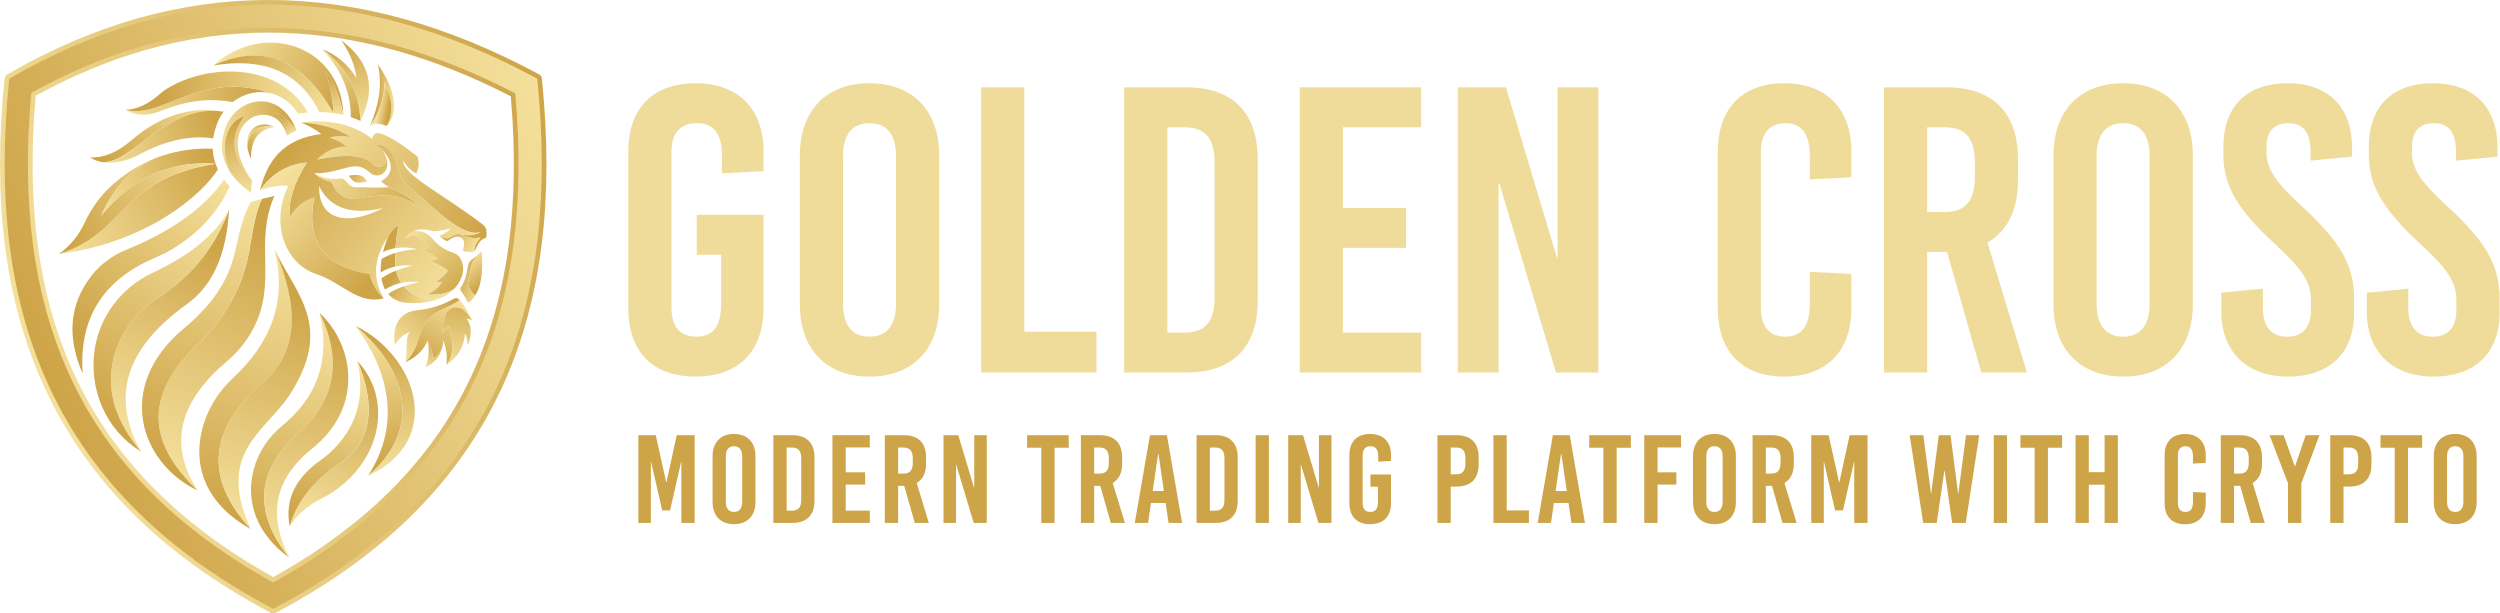 <?xml version="1.0" encoding="UTF-8"?>
<svg id="Graphic" xmlns="http://www.w3.org/2000/svg" xmlns:xlink="http://www.w3.org/1999/xlink" viewBox="0 0 777.74 190.85">
  <defs>
    <style>
      .cls-1 {
        fill: url(#linear-gradient-8);
      }

      .cls-2 {
        fill: url(#linear-gradient-7);
      }

      .cls-3 {
        fill: url(#linear-gradient-5);
      }

      .cls-4 {
        fill: url(#linear-gradient-6);
      }

      .cls-5 {
        fill: url(#linear-gradient-9);
      }

      .cls-6 {
        fill: url(#linear-gradient-4);
      }

      .cls-7 {
        fill: url(#linear-gradient-3);
      }

      .cls-8 {
        fill: url(#linear-gradient-2);
      }

      .cls-9 {
        fill: url(#linear-gradient);
      }

      .cls-10 {
        fill: #efdc9b;
      }

      .cls-11 {
        fill: url(#linear-gradient-43);
      }

      .cls-12 {
        fill: url(#linear-gradient-40);
      }

      .cls-13 {
        fill: url(#linear-gradient-41);
      }

      .cls-14 {
        fill: url(#linear-gradient-42);
      }

      .cls-15 {
        fill: url(#linear-gradient-49);
      }

      .cls-16 {
        fill: url(#linear-gradient-48);
      }

      .cls-17 {
        fill: url(#linear-gradient-45);
      }

      .cls-18 {
        fill: url(#linear-gradient-47);
      }

      .cls-19 {
        fill: url(#linear-gradient-44);
      }

      .cls-20 {
        fill: url(#linear-gradient-46);
      }

      .cls-21 {
        fill: url(#linear-gradient-10);
      }

      .cls-22 {
        fill: url(#linear-gradient-11);
      }

      .cls-23 {
        fill: url(#linear-gradient-12);
      }

      .cls-24 {
        fill: url(#linear-gradient-13);
      }

      .cls-25 {
        fill: url(#linear-gradient-19);
      }

      .cls-26 {
        fill: url(#linear-gradient-14);
      }

      .cls-27 {
        fill: url(#linear-gradient-21);
      }

      .cls-28 {
        fill: url(#linear-gradient-20);
      }

      .cls-29 {
        fill: url(#linear-gradient-22);
      }

      .cls-30 {
        fill: url(#linear-gradient-23);
      }

      .cls-31 {
        fill: url(#linear-gradient-28);
      }

      .cls-32 {
        fill: url(#linear-gradient-25);
      }

      .cls-33 {
        fill: url(#linear-gradient-32);
      }

      .cls-34 {
        fill: url(#linear-gradient-31);
      }

      .cls-35 {
        fill: url(#linear-gradient-33);
      }

      .cls-36 {
        fill: url(#linear-gradient-30);
      }

      .cls-37 {
        fill: url(#linear-gradient-15);
      }

      .cls-38 {
        fill: url(#linear-gradient-16);
      }

      .cls-39 {
        fill: url(#linear-gradient-17);
      }

      .cls-40 {
        fill: url(#linear-gradient-18);
      }

      .cls-41 {
        fill: url(#linear-gradient-35);
      }

      .cls-42 {
        fill: url(#linear-gradient-34);
      }

      .cls-43 {
        fill: url(#linear-gradient-36);
      }

      .cls-44 {
        fill: url(#linear-gradient-38);
      }

      .cls-45 {
        fill: url(#linear-gradient-27);
      }

      .cls-46 {
        fill: url(#linear-gradient-24);
      }

      .cls-47 {
        fill: url(#linear-gradient-26);
      }

      .cls-48 {
        fill: url(#linear-gradient-29);
      }

      .cls-49 {
        fill: url(#linear-gradient-37);
      }

      .cls-50 {
        fill: url(#linear-gradient-39);
      }

      .cls-51 {
        fill: url(#linear-gradient-50);
      }

      .cls-52 {
        fill: url(#linear-gradient-51);
      }

      .cls-53 {
        fill: #cea448;
      }

      .cls-54 {
        fill: url(#_名称未設定グラデーション_40);
      }
    </style>
    <linearGradient id="linear-gradient" x1="145.89" y1="125.04" x2="151.15" y2="131.98" gradientTransform="translate(-9.27 -33.13) rotate(-4.1)" gradientUnits="userSpaceOnUse">
      <stop offset="0" stop-color="#f4e09c"/>
      <stop offset="1" stop-color="#cea448"/>
    </linearGradient>
    <linearGradient id="linear-gradient-2" x1="150.31" y1="131.47" x2="143.28" y2="128.63" xlink:href="#linear-gradient"/>
    <linearGradient id="linear-gradient-3" x1="103.81" y1="79.33" x2="149.98" y2="118.84" xlink:href="#linear-gradient"/>
    <linearGradient id="linear-gradient-4" x1="142.73" y1="137.38" x2="131.02" y2="156.17" xlink:href="#linear-gradient"/>
    <linearGradient id="linear-gradient-5" x1="137.86" y1="157.2" x2="145.07" y2="134.04" xlink:href="#linear-gradient"/>
    <linearGradient id="linear-gradient-6" x1="126.73" y1="117.02" x2="144.48" y2="135.75" xlink:href="#linear-gradient"/>
    <linearGradient id="linear-gradient-7" x1="121.44" y1="150.56" x2="140.41" y2="135.22" xlink:href="#linear-gradient"/>
    <linearGradient id="linear-gradient-8" x1="149.02" y1="120.65" x2="139.72" y2="115.35" xlink:href="#linear-gradient"/>
    <linearGradient id="linear-gradient-9" x1="130.45" y1="157.08" x2="134.7" y2="149.38" xlink:href="#linear-gradient"/>
    <linearGradient id="linear-gradient-10" x1="132.69" y1="137.05" x2="121.85" y2="129.41" xlink:href="#linear-gradient"/>
    <linearGradient id="linear-gradient-11" x1="100.31" y1="94.69" x2="135.06" y2="109.4" xlink:href="#linear-gradient"/>
    <linearGradient id="linear-gradient-12" x1="139.12" y1="127.92" x2="128.28" y2="120.28" xlink:href="#linear-gradient"/>
    <linearGradient id="linear-gradient-13" x1="127" y1="72.35" x2="121.41" y2="71.69" xlink:href="#linear-gradient"/>
    <linearGradient id="linear-gradient-14" x1="122.23" y1="74.53" x2="125.27" y2="75.35" xlink:href="#linear-gradient"/>
    <linearGradient id="linear-gradient-15" x1="132.74" y1="136.98" x2="121.89" y2="129.34" xlink:href="#linear-gradient"/>
    <linearGradient id="linear-gradient-16" x1="135.16" y1="133.54" x2="124.32" y2="125.9" xlink:href="#linear-gradient"/>
    <linearGradient id="linear-gradient-17" x1="142.06" y1="130.28" x2="93.52" y2="86.74" xlink:href="#linear-gradient"/>
    <linearGradient id="linear-gradient-18" x1="88.01" y1="97.94" x2="116.43" y2="128.41" xlink:href="#linear-gradient"/>
    <linearGradient id="linear-gradient-19" x1="116.96" y1="78.84" x2="110.97" y2="54.45" xlink:href="#linear-gradient"/>
    <linearGradient id="linear-gradient-20" x1="107.49" y1="56.13" x2="115.87" y2="78.72" xlink:href="#linear-gradient"/>
    <linearGradient id="linear-gradient-21" x1="117.96" y1="98.81" x2="110.94" y2="95.9" xlink:href="#linear-gradient"/>
    <linearGradient id="linear-gradient-22" x1="113.4" y1="146.6" x2="117.47" y2="186.52" xlink:href="#linear-gradient"/>
    <linearGradient id="linear-gradient-23" x1="118.38" y1="189.36" x2="118.2" y2="147.78" xlink:href="#linear-gradient"/>
    <linearGradient id="linear-gradient-24" x1="88.22" y1="200.29" x2="116.31" y2="159.63" xlink:href="#linear-gradient"/>
    <linearGradient id="linear-gradient-25" x1="78.02" y1="52.6" x2="109.81" y2="72.15" xlink:href="#linear-gradient"/>
    <linearGradient id="linear-gradient-26" x1="109.72" y1="77.03" x2="106.27" y2="64.46" xlink:href="#linear-gradient"/>
    <linearGradient id="linear-gradient-27" x1="106.42" y1="74.47" x2="78" y2="55.99" xlink:href="#linear-gradient"/>
    <linearGradient id="linear-gradient-28" x1="103.66" y1="143.97" x2="75.75" y2="208.1" xlink:href="#linear-gradient"/>
    <linearGradient id="linear-gradient-29" x1="71.68" y1="82.82" x2="94.29" y2="83.43" xlink:href="#linear-gradient"/>
    <linearGradient id="linear-gradient-30" x1="94.78" y1="81.91" x2="91.09" y2="76.37" xlink:href="#linear-gradient"/>
    <linearGradient id="linear-gradient-31" x1="89.6" y1="69.16" x2="90.63" y2="69.16" xlink:href="#linear-gradient"/>
    <linearGradient id="linear-gradient-32" x1="79.7" y1="82.89" x2="88.39" y2="78.76" xlink:href="#linear-gradient"/>
    <linearGradient id="linear-gradient-33" x1="88.33" y1="79.25" x2="80.32" y2="85.72" xlink:href="#linear-gradient"/>
    <linearGradient id="linear-gradient-34" x1="89.88" y1="120.86" x2="63.08" y2="197.19" xlink:href="#linear-gradient"/>
    <linearGradient id="linear-gradient-35" x1="66.81" y1="198.92" x2="91.21" y2="132.02" xlink:href="#linear-gradient"/>
    <linearGradient id="linear-gradient-36" x1="43.68" y1="70.16" x2="84.42" y2="67.78" xlink:href="#linear-gradient"/>
    <linearGradient id="linear-gradient-37" x1="114.51" y1="157.98" x2="87.89" y2="201.04" xlink:href="#linear-gradient"/>
    <linearGradient id="linear-gradient-38" x1="80.14" y1="208.44" x2="104.35" y2="144.5" xlink:href="#linear-gradient"/>
    <linearGradient id="linear-gradient-39" x1="48.56" y1="183.99" x2="83.86" y2="111.36" xlink:href="#linear-gradient"/>
    <linearGradient id="linear-gradient-40" x1="88.9" y1="106.14" x2="46.58" y2="179.33" xlink:href="#linear-gradient"/>
    <linearGradient id="linear-gradient-41" x1="78.46" y1="99.72" x2="76.43" y2="77.05" xlink:href="#linear-gradient"/>
    <linearGradient id="linear-gradient-42" x1="33.02" y1="168.27" x2="67.15" y2="113.81" xlink:href="#linear-gradient"/>
    <linearGradient id="linear-gradient-43" x1="71.93" y1="106.48" x2="29.67" y2="165.25" xlink:href="#linear-gradient"/>
    <linearGradient id="linear-gradient-44" x1="69.17" y1="93.53" x2="24.26" y2="138.81" xlink:href="#linear-gradient"/>
    <linearGradient id="linear-gradient-45" x1="21.81" y1="114.61" x2="71.34" y2="89.97" xlink:href="#linear-gradient"/>
    <linearGradient id="linear-gradient-46" x1="32.89" y1="99.01" x2="66.4" y2="85.54" xlink:href="#linear-gradient"/>
    <linearGradient id="linear-gradient-47" x1="71.16" y1="72.65" x2="35.59" y2="83.58" xlink:href="#linear-gradient"/>
    <linearGradient id="linear-gradient-48" x1="67.93" y1="83.86" x2="21.44" y2="107.51" xlink:href="#linear-gradient"/>
    <linearGradient id="linear-gradient-49" x1="97.7" y1="68.99" x2="55.48" y2="66.36" xlink:href="#linear-gradient"/>
    <linearGradient id="linear-gradient-50" x1="34.72" y1="84.09" x2="70.78" y2="76.53" xlink:href="#linear-gradient"/>
    <linearGradient id="linear-gradient-51" x1="13.03" y1="118.86" x2="179.23" y2="49.85" gradientTransform="matrix(1,0,0,1,0,0)" xlink:href="#linear-gradient"/>
    <linearGradient id="_名称未設定グラデーション_40" data-name="名称未設定グラデーション 40" x1="14.36" y1="118.3" x2="177.89" y2="50.4" gradientUnits="userSpaceOnUse">
      <stop offset="0" stop-color="#cea448"/>
      <stop offset="1" stop-color="#f4e09c"/>
    </linearGradient>
  </defs>
  <g>
    <path class="cls-9" d="M149.85,78.64c.49,6.03-.19,10.45-2.01,13.3-.72-.59-1.34-1.37-1.85-2.3-.41-.75-.48-1.63-.23-2.44.37-1.2.67-2.61.88-4.26.1-.77.43-1.49.97-2.04.55-.56,1.06-1.25,1.52-2.09h0c.09-.1.18-.21.26-.31.15-.19.45-.1.47.14Z"/>
    <path class="cls-8" d="M149.12,78.82h0c-.47.84-.97,1.53-1.52,2.09-.54.55-.88,1.27-.97,2.04-.21,1.65-.5,3.06-.88,4.26-.25.81-.18,1.7.23,2.44.52.93,1.13,1.71,1.85,2.3-.48.75-1.03,1.39-1.66,1.93-.26.22-.66.13-.82-.17-.58-1.15-1.24-2.28-2.01-3.38-.18-.25-.19-.58-.02-.84,1.13-1.67,1.87-3.87,2.22-6.62.13-.97.68-1.86,1.53-2.35.76-.45,1.44-1.02,2.03-1.7Z"/>
    <path class="cls-7" d="M93.66,38.13c8.63-1.19,16.05.42,22.14,5.08.06-.82.44-1.46,1.32-1.82,2.61,0,7.24,2.98,12.75,7.27.6,1.99.46,3.77-.42,5.34-1.51-.85-2.86-2.13-4.01-3.93-.13,4.36,13.01,10.69,24.82,19.84.64.49,1.03,1.23,1.08,2.03.03.49.03,1.03-.01,1.6-.02.29-.22.53-.51.6-1.15.28-2.12,1.52-2.92,3.58-.08.19-.2.36-.36.48h0c-.03-1.45.61-2.88,1.97-4.29-2.28.38-4.38-.05-6.35-1.11,0,0,0,0,0,0,2.14.6,4.27.55,6.37-.6-5.44,1.66-12.88-6.03-22.1-13.94-2.08-1.78-3.51-4.22-3.99-6.92,0-.03,0-.05-.01-.08-.26-1.5-.84-2.94-1.83-4.09-1.49-1.75-3.26-2.39-5.25-2.21,1.14.49,1.91,1.01,2.49,1.55.54.76.94,1.49,1.2,2.18.33,1.12.06,1.95-.64,2.57-1.01.92-2.57.74-3.48-.27-2.78-3.06-9.11-3.01-17.31-1.33,2.1-2.1,4.81-4,9.11-4.08-1.81-1.59-3.36-2.1-5.25-2.78,2.18-.57,4.38-.6,6.6-.14-4.03-2.66-9.11-4.24-15.41-4.52Z"/>
    <path class="cls-6" d="M146.87,99.69c-.83-1.29-1.69-2.39-2.6-3.19-1.84-1.61-4.71-.92-5.65,1.33-.64,1.54-.91,3.52-1.02,5.71.64-.87,1.36-1.6,2.18-2.11,1.49,5.27,1.3,9.36-.87,12.08.27-2.67-.07-5.21-.99-7.61-.02.71-.13,1.49-.35,2.26-.58,1.42-1.47,2.62-3,3.37.02-1.99-.42-3.85-1.54-5.51-1.5,3.44-4.03,5.34-6.93,6.68,3.16-3.46,3.68-6,4.46-8.58,1.09-3.62,3.74-6.56,7.23-8.02,1.87-.79,3.62-1.69,5.21-2.73h0c1.3,1.32,2.59,3.62,3.88,6.33Z"/>
    <path class="cls-3" d="M144.27,96.5c.91.8,1.77,1.9,2.6,3.19-.59-.34-1.14-.54-1.66-.6,1.66,2.66,1.55,5.47.28,8.37-.09-1.48-.31-2.81-.82-3.71-.37,4.49-2.51,7.58-5.76,9.76,2.16-2.72,2.35-6.81.87-12.08-.82.51-1.53,1.24-2.18,2.11.11-2.19.38-4.18,1.02-5.71.94-2.25,3.81-2.93,5.65-1.33Z"/>
    <path class="cls-4" d="M143.19,80.35c.88,1.49,1.1,3.3.67,4.98-.41,1.61-1.23,3.08-2.38,4.33h0c-1.73,1.59-4.77,2.18-8.79,2.01,1.92-.87,3.53-2.12,4.77-3.84-.69.05-1.3-.04-1.83-.28,1.48-.89,2.74-1.99,3.67-3.39-1.69-1.21-3.51-2.21-5.56-2.86.68-.35,1.47-.62,2.41-.79-1.78-1.3-3.55-2.32-5.34-2.8.76-.36,1.61-.55,2.53-.61-1.97-3.47-4.39-4.71-7.45-2.93.71-.96,1.61-1.76,2.9-2.27,2.24-.25,4.45.71,5.86,2.47,1.56,1.95,3.72,3.42,6.56,4.36.81.27,1.5.82,1.93,1.55.02.03.03.05.05.08Z"/>
    <path class="cls-2" d="M142.71,93.09c.1.09.19.18.29.27-1.59,1.04-3.33,1.95-5.21,2.73-3.49,1.46-6.14,4.41-7.23,8.02-.78,2.58-1.3,5.12-4.46,8.58.83-3.6-.18-7.13,1.29-9.37-2.03.77-3.5,2.18-4.55,4.05-.27-1.9-.29-3.74.16-5.45.76-2.92,3.29-5.06,6.29-5.34,4.27-.39,8.26-1.55,11.89-3.66.49-.28,1.11-.23,1.53.15Z"/>
    <path class="cls-1" d="M139.72,73.9c.78-.49,1.63-.88,2.54-1.17.3-.09.62-.07.9.07,0,0,0,0,0,0,1.96,1.05,4.06,1.48,6.35,1.11-1.36,1.41-2,2.84-1.97,4.28h0c-.2.15-.45.24-.71.24-.73-.01-1.52-.09-2.35-.22-.32-.05-.51-.38-.4-.68,1.26-3.53-1.41-5.2-4.61-2.69-.21.16-.5.19-.73.05-.76-.43-1.41-.95-1.95-1.55.02-.01.05-.02.07-.03.64.45,1.31.75,2.01.81.3.03.6-.05.86-.22Z"/>
    <path class="cls-5" d="M134.56,111.54c1.53-.75,2.41-1.95,3-3.37-.71,2.55-2.52,5.17-5.41,6.06,1.18-1.59,1.57-5.68.88-8.21,1.11,1.66,1.56,3.52,1.54,5.51Z"/>
    <path class="cls-21" d="M138.2,92.18c-3.15,1.72-7.38,2.51-12.26,1.96-2.03-.23-3.89-1.21-5.2-2.7,1.37-.92,2.99-1.72,4.88-2.39,2.86,3.38,7.6,4.96,12.15,3.29.14-.05.29-.11.42-.16Z"/>
    <path class="cls-22" d="M121.03,58.22c3.49,1.53,6.74,3.51,9.69,6.03-7.6-4.59-11.43-3.72-20.22-2.41-1.19.18-2.41-.02-3.47-.6-1.7-.94-2.89-2.28-3.59-4.02-.15-.39-.48-.68-.88-.78-2.04-.49-3.64-1.35-4.81-2.57,2.71,1.69,5.36,2.08,7.98,1.68.62-.1,1.25.13,1.66.61.39.46.81.89,1.26,1.32.54.51,1.26.79,2,.77,2.59-.06,6.48.26,10.37-.02Z"/>
    <path class="cls-23" d="M123.95,70.02c-.47,2.61-.78,5-.94,7.17-1.31.22-2.6.62-3.86,1.23.39-1.59.94-3.26,1.67-5,.7-1.35,1.71-2.5,3.13-3.39Z"/>
    <path class="cls-24" d="M120.31,39.16c2.26-3.88,1.72-8.53-.63-13.68-.15,4.96-1.61,9.55-4.6,13.72,2.62-6.03,3.92-12.31,2.53-19.09,4.82,6.82,6.96,14.49,2.7,19.05Z"/>
    <path class="cls-26" d="M119.68,25.49c2.35,5.15,2.89,9.8.63,13.68-1.21-.46-2.25-.67-3.19-.67-.07,0-.14,0-.21,0-.31.02-.61.09-.9.21-.33.14-.65.31-.93.5,2.99-4.17,4.45-8.76,4.6-13.72Z"/>
    <path class="cls-37" d="M123.21,84.18c.31,1.4.86,2.68,1.62,3.81-1.76.37-3.45,1.05-5.04,2.1-.14-.26-.28-.53-.39-.81-.34-.82-.59-1.71-.76-2.68h0c1.28-.92,2.8-1.73,4.57-2.42Z"/>
    <path class="cls-38" d="M122.98,82.57c0,.12.02.23.03.35-1.59.34-3.12.93-4.57,1.82-.06-1.3.03-2.7.27-4.19,1.21-.74,2.62-1.35,4.22-1.84-.05,1.39-.04,2.68.05,3.86Z"/>
    <path class="cls-39" d="M119.41,51.27c.69-.63.97-1.45.64-2.57,1.03,2.63.22,4.68-1.34,5.54-1.11.61-2.5.41-3.46-.4-.38-.32-.76-.63-1.14-.92-1.25-.94-2.83-1.35-4.38-1.12-3.36.51-7.44,2.33-11.97,2.07,1.17,1.23,2.77,2.08,4.81,2.57.4.1.73.39.88.78.69,1.74,1.89,3.08,3.59,4.02,1.05.58,2.28.78,3.47.6,8.8-1.31,12.63-2.18,20.22,2.41-2.96-2.51-6.2-4.5-9.69-6.03-.91-.52-2.01-1.21-2.44-1.92,3.58-1.85,4.25-5.44.26-9.78-.58-.54-1.35-1.06-2.49-1.55,1.98-.19,3.75.46,5.25,2.21.99,1.16,1.57,2.59,1.83,4.09,0,.03,0,.05.01.08.47,2.7,1.91,5.14,3.99,6.92,9.22,7.9,16.66,15.59,22.1,13.94-2.1,1.15-4.23,1.2-6.37.6-.28-.14-.6-.17-.9-.07-.91.29-1.76.68-2.54,1.17-.26.16-.56.24-.86.22-.7-.06-1.37-.36-2.01-.81,1.24-.57,2.4-1.33,3.51-2.24-1.4.35-2.93.62-4.55.81-.7.09-1.41.02-2.08-.18-1.89-.56-3.56-.47-5,.2.02,0,.04,0,.05,0-1.28.51-2.19,1.31-2.9,2.27,3.06-1.78,5.48-.53,7.45,2.93-.92.06-1.77.26-2.53.61,1.78.48,3.56,1.5,5.34,2.8-.94.17-1.74.44-2.41.79,2.04.65,3.87,1.64,5.56,2.86-.93,1.4-2.18,2.5-3.67,3.39.53.24,1.14.33,1.83.28-1.23,1.72-2.84,2.98-4.77,3.84,4.02.17,7.06-.42,8.79-2.01h0c-.9.97-1.99,1.82-3.27,2.51,0,0,0,0-.01,0-.14.06-.28.11-.42.16-4.55,1.67-9.29.08-12.15-3.29,1.44-.51,3.03-.95,4.78-1.31-1.93-.19-3.79-.13-5.57.25-.75-1.13-1.31-2.41-1.62-3.81,1.56-.61,3.3-1.13,5.25-1.55-1.89-.16-3.71-.08-5.45.29-.01-.12-.02-.23-.03-.35-.09-1.19-.1-2.47-.05-3.86,1.99-.61,4.29-1.03,6.91-1.23-2.33-.52-4.61-.66-6.83-.28.15-2.17.46-4.56.94-7.17-1.42.89-2.43,2.04-3.13,3.39-4.93,7.34-4.85,13.68-1.41,19.37-2-1.88-3.58-4.25-4.39-7.55-13.76-2.1-20.16-9.78-17.21-23.77-3.41.97-5.9,3.15-7.7,6.26-.49-4.89,1.21-10.58,5.32-17.15-5.94.51-10.82,3.34-14.57,8.64,2.22-9.28,7.37-16.12,19.09-17.52-1.8-1.42-3.89-2.62-6.28-3.56,6.31.29,11.38,1.86,15.41,4.52-2.22-.45-4.42-.42-6.6.14,1.88.68,3.44,1.2,5.25,2.78-4.29.08-7,1.99-9.11,4.08,8.2-1.68,14.53-1.73,17.31,1.33.92,1.01,2.48,1.19,3.48.27ZM119.16,64.72c-9.6,2.21-16.45.26-19.88-6.81-.2,11.01,9.29,12.35,19.88,6.81Z"/>
    <path class="cls-40" d="M119.4,92.79c-7.96,2.16-13.1-4.95-20.88-7.48-10.09-3.28-14.44-16.13-8.83-27.53-2.86-.24-5.82.35-8.85,1.44,3.75-5.3,8.63-8.13,14.57-8.64-4.11,6.57-5.8,12.26-5.32,17.15,1.8-3.11,4.3-5.29,7.7-6.26-2.95,13.99,3.45,21.67,17.21,23.77.81,3.3,2.39,5.67,4.39,7.55Z"/>
    <path class="cls-25" d="M106.16,12.56c8.81,6.47,11.09,14.75,5.99,25.07-.44-8.32-3.37-16.02-11.9-22.3,4.13,1.48,7.72,4.35,10.65,8.93-.51-4.12-2.19-8-4.73-11.71Z"/>
    <path class="cls-28" d="M112.14,37.63c-.98-.45-1.98-.85-3-1.19-.02-7.32-2.56-14.4-8.9-21.11,8.53,6.29,11.46,13.98,11.9,22.3Z"/>
    <path class="cls-27" d="M114.19,56.5c-3.61.6-3.85.56-5.69-1.83,2.92-.57,4.42-.42,5.69,1.83Z"/>
    <path class="cls-29" d="M110.61,101.36c17.05,14.37,20.25,32.85,3.9,46.66,10.36-16.19,6.52-32.46-3.9-46.66Z"/>
    <path class="cls-30" d="M114.51,148.03c16.34-13.81,13.15-32.29-3.9-46.66,19.12,9.44,27.85,35.52,3.9,46.66Z"/>
    <path class="cls-46" d="M113.74,133.99c1.83-5.81,1.07-12.99-2.53-21.67,10.82,11.65,7.86,30.38-7.77,40.83-.99.66-2.04,1.23-3.11,1.76-4.42,2.19-7.83,5.12-10.2,8.83,2.07-7.37,7.09-14.11,16.07-19.99,3.54-2.32,6.27-5.71,7.54-9.75Z"/>
    <path class="cls-32" d="M66.38,20.35c15.99-14.35,39.98-5.76,40.41,15.41-.9-5.15-2.59-9.83-5.63-13.7,1.65,4.61,2.42,8.96,2.54,13.12h0c-9.03-15.7-20.94-22.3-37.31-14.82Z"/>
    <path class="cls-47" d="M101.16,22.06c3.04,3.88,4.74,8.56,5.63,13.7-1.01-.24-2.04-.44-3.09-.59-.12-4.16-.89-8.51-2.54-13.12Z"/>
    <path class="cls-45" d="M103.69,35.18c-1.41-.2-2.86-.3-4.36-.32-6.27-12.79-17.62-17.01-32.96-14.51,16.37-7.48,28.28-.87,37.31,14.82Z"/>
    <path class="cls-31" d="M99.39,97.33c5.84,11.8,5.29,21.78-.27,30.32-1.63,2.5-3.64,4.72-5.9,6.67-13.77,11.89-14.43,25.39-3.19,39.19-10.33-7.38-13.73-17.65-11.09-27.54,1.43-5.33,4.6-10.03,8.86-13.54,10.65-8.76,15.2-20.16,11.59-35.09Z"/>
    <path class="cls-48" d="M77.42,32.21c5.74-2.11,11.94.6,14.81,8.46-1.63-2.67-3.94-4.52-6.75-5.78,2.19,2.06,3.62,4.43,3.85,7.31-.9-3.22-2.77-5.6-5.75-6.3-3.46-.82-6.97,1.02-8.57,4.2-2.25,4.49-.72,10.72,3.41,16.05-6.11-6.76-7.48-13.46-2.29-20.09-5.65,1.64-8.02,9.25-4.67,17.29-2.64-4.09-3.24-8.73-1.14-14.07,1.27-3.24,3.82-5.87,7.09-7.07Z"/>
    <path class="cls-36" d="M85.49,34.89c2.81,1.26,5.12,3.12,6.75,5.78-1.01.34-1.97.85-2.9,1.53-.23-2.88-1.66-5.25-3.85-7.31Z"/>
    <path class="cls-34" d="M86.09,29.6c-.36-.13-.71-.26-1.06-.39.36.11.71.24,1.06.39Z"/>
    <path class="cls-33" d="M85.3,39.53c-4.52-1.07-8.5,1.66-8.31,6.41-.83-5.55,3.44-8.92,8.31-6.41Z"/>
    <path class="cls-35" d="M76.99,45.94c-.19-4.75,3.78-7.48,8.31-6.41-5.25.78-7.26,4.42-7.2,9.9-.59-1.23-.95-2.4-1.11-3.49Z"/>
    <path class="cls-42" d="M85.37,77.53c7.65,17.56,7.74,31.94-3.67,41.52-2.09,1.76-4.07,3.65-5.84,5.73-11.96,13.98-9.42,27.15,2.16,39.83-13.91-7.73-18.51-19.74-14.76-32.34,1.68-5.67,4.97-10.72,9.29-14.74,11.86-11.03,16.88-24.13,12.81-39.99Z"/>
    <path class="cls-41" d="M85.37,77.53c6.82,14.27,18.71,24,4.47,45.71-7.63,11.25-22.72,17.85-11.82,41.36-11.58-12.67-14.12-25.84-2.16-39.83,1.77-2.08,3.75-3.97,5.84-5.73,11.4-9.57,11.32-23.96,3.67-41.52Z"/>
    <path class="cls-43" d="M85,29.21c-1.51-.47-3.11-.66-4.75-.54-1.28.09-2.57.37-3.82.83-1.47.54-2.84,1.31-4.05,2.28-7.4-1.45-14.87-.32-22.4,2.74-1.26.52-2.59.88-3.95,1.04-2.75.31-5.05-.19-6.97-1.41,11.55,3.17,23.2-12.87,45.94-4.94Z"/>
    <path class="cls-49" d="M106.2,143.74c-8.98,5.88-14,12.62-16.07,19.99-1.55-8.01,1.58-14.87,9.57-20.54.96-.68,1.9-1.4,2.77-2.19,8.59-7.82,11.2-17.47,8.73-28.69,3.61,8.69,4.36,15.87,2.53,21.67-1.27,4.03-4.01,7.43-7.54,9.75Z"/>
    <path class="cls-44" d="M97.98,138.83c-11.08,8.59-15.73,19.44-7.95,34.66-11.25-13.8-10.59-27.3,3.19-39.19,2.26-1.95,4.27-4.17,5.9-6.67,5.57-8.54,6.11-18.51.27-30.32,10.43,9.7,13.9,28.51-1.41,41.51Z"/>
    <path class="cls-50" d="M81.52,61.86c1.21-.31,2.51-.62,3.85-.92-6.52,14.99,1.15,26.77-6.7,41.53-2.01,3.78-4.77,7.12-8.04,9.89-14.34,12.15-18.77,25.41-9.12,40.25-14.73-13.93-17.79-28.96.47-46.01,8.12-7.58,13.63-17.53,15.55-28.48,1.18-6.75,2.08-12.69,3.99-16.26h0Z"/>
    <path class="cls-12" d="M77.95,62.9c1.06-.36,2.26-.71,3.56-1.04-1.91,3.57-2.81,9.51-3.99,16.26-1.92,10.94-7.43,20.9-15.55,28.48-18.26,17.04-15.2,32.08-.47,46.01-17.58-8.32-26.29-32.25-4.1-50.61,2.27-1.88,4.41-3.91,6.37-6.1,11.82-13.27,8.12-21.4,14.17-32.99Z"/>
    <path class="cls-13" d="M78.43,56.15c-.17,1.16-.29,2.46-.37,3.87-2.81-2.06-5.05-4.27-6.59-6.66-3.36-8.04-.98-15.65,4.67-17.29-5.19,6.62-3.82,13.32,2.29,20.09Z"/>
    <path class="cls-14" d="M71.26,65.25c-.78,14.31-5.34,23.61-12.77,29.1-17.9,12.74-24.92,27.67-14.65,46.1-7.65-9.06-11.05-18.67-8.48-29.07,1.9-7.68,6.83-14.24,13.49-18.52,12.47-8.02,18.52-17.56,22.41-27.6Z"/>
    <path class="cls-11" d="M71.26,65.25c-3.89,10.05-9.93,19.59-22.41,27.6-6.66,4.28-11.59,10.84-13.49,18.52-2.57,10.4.83,20.01,8.48,29.07-11.13-6.75-16.15-19.49-14.41-31.57,1.52-10.57,8.47-19.53,18.14-24.06,11.08-5.2,19.34-11.58,23.69-19.56Z"/>
    <path class="cls-19" d="M69.7,55.89c.52.72,1.1,1.42,1.74,2.12-3.47,7.79-9.15,13.9-16.56,18.69-2.15,1.4-4.45,2.55-6.81,3.56-16.17,6.89-23.55,18.92-22.35,35.97-4.85-11.12-4.33-21.35,2.76-30.47,2.76-3.55,6.45-6.24,10.6-7.96,13.32-5.5,24.09-12.48,30.61-21.91Z"/>
    <path class="cls-17" d="M67.07,50.96c.21.59.45,1.17.72,1.75-4.83,7.63-21.7,22.74-49.52,26.31,20.91-6.38,19.08-23.5,48.8-28.06Z"/>
    <path class="cls-20" d="M66.17,46.25c.07,1.61.37,3.18.91,4.71-14.8-1.17-26.39,5.02-35.74,16.31,3.87-8.66,9.37-14.71,16.66-17.93,5.49-2.21,11.52-3.28,18.17-3.09Z"/>
    <path class="cls-18" d="M69.54,34.75c-17.52-2.87-28.84,16.72-37.88,15.65h0c-1.37-.23-2.58-.71-3.62-1.42,4.55.18,8.72-1.83,12.65-5.18,1.52-1.29,3.08-2.53,4.75-3.63,8.24-5.44,16.25-6.87,24.09-5.42Z"/>
    <path class="cls-16" d="M31.33,67.27c9.35-11.3,20.94-17.48,35.74-16.31-29.72,4.56-27.88,21.68-48.8,28.06,3.45-2.39,6.13-5.64,8.06-9.74,2.13-4.55,5.09-8.67,8.87-11.98,3.9-3.41,8.15-6.09,12.79-7.96-7.3,3.22-12.8,9.28-16.66,17.93Z"/>
    <path class="cls-15" d="M39.06,34.15c3.92-.11,7.57-2.11,11.05-5.23.3-.27.61-.53.94-.75,11.8-8,35.15-9.81,44.74,6.82-.83.07-1.68.16-2.54.28-.16.02-.31.06-.46.1-1.78-2.7-4.09-4.67-6.71-5.76-.35-.14-.7-.27-1.06-.39,0,0-.02,0-.03-.01-22.74-7.93-34.39,8.11-45.94,4.94Z"/>
    <path class="cls-51" d="M43.27,48.1c-2.41,1.29-5.03,2.16-7.76,2.41-1.39.13-2.68.1-3.85-.1h0c9.04,1.06,20.35-18.52,37.88-15.66-.77,1.06-1.41,2.22-1.9,3.47-.65,1.65-1.08,3.26-1.31,4.84-7.13-1.08-14.83.62-23.06,5.03Z"/>
    <path class="cls-52" d="M85,190.85c-.23,0-.46-.06-.67-.17-17.5-9.22-32.42-20.09-44.35-32.31-11.34-11.61-20.36-24.84-26.81-39.31C1.44,92.76-2.4,61.77,1.44,24.32c.05-.46.31-.87.71-1.1C15.39,15.52,28.95,9.66,42.45,5.81,55.96,1.96,69.78,0,83.54,0s27.82,1.95,41.81,5.81c13.97,3.85,28.26,9.7,42.46,17.39.42.23.7.65.75,1.13,3.84,37.45,0,68.44-11.73,94.75-6.45,14.47-15.47,27.69-26.81,39.31-11.93,12.22-26.85,23.09-44.35,32.31-.21.11-.44.17-.67.17ZM11.1,29.8c-2.92,33.65.79,61.51,11.33,85.15,2.94,6.6,6.47,12.95,10.5,18.89,4.15,6.12,8.96,12,14.3,17.46,10.26,10.51,22.96,20,37.77,28.23,14.81-8.23,27.51-17.72,37.77-28.23,5.34-5.46,10.15-11.34,14.3-17.46,4.03-5.94,7.56-12.3,10.5-18.89,10.52-23.6,14.24-51.41,11.34-84.99-12.17-6.27-24.37-11.11-36.26-14.38-13.11-3.61-26.28-5.44-39.12-5.44s-25.71,1.82-38.31,5.42c-11.38,3.25-22.85,8.04-34.13,14.24Z"/>
    <path class="cls-54" d="M83.54,8.69c12.97,0,26.27,1.85,39.5,5.5,12.23,3.37,24.75,8.36,37.25,14.86,3.04,34.17-.69,62.5-11.39,86.5-2.98,6.67-6.55,13.11-10.63,19.12-4.2,6.19-9.07,12.13-14.46,17.66-10.53,10.78-23.57,20.48-38.81,28.87-15.24-8.39-28.28-18.09-38.81-28.87-5.4-5.53-10.26-11.47-14.46-17.66-4.08-6.01-7.65-12.44-10.63-19.12C10.39,91.51,6.66,63.14,9.72,28.9c11.59-6.44,23.39-11.4,35.11-14.74,12.73-3.63,25.76-5.48,38.71-5.48M83.54,1.45C56.16,1.45,29.28,9.12,2.88,24.47c-7.02,68.46,10.61,127.26,82.12,164.94,71.51-37.67,89.14-96.47,82.12-164.94C138.78,9.12,110.91,1.45,83.54,1.45h0Z"/>
  </g>
  <g>
    <path class="cls-10" d="M237.54,47.19v6.08l-12.93.63v-5.32c0-7.1-2.66-10.27-7.86-10.27s-7.86,3.17-7.86,9v48.42c0,5.83,2.54,9,7.73,9s7.73-3.17,7.73-10.27v-15.21h-7.61v-12.42h20.79v29.03c0,13.44-7.73,21.29-21.17,21.29s-20.91-7.86-20.91-21.29v-48.67c0-13.44,7.61-21.29,20.91-21.29s21.17,7.86,21.17,21.29Z"/>
    <path class="cls-10" d="M292.17,48.33v46.39c0,13.94-8.24,22.44-21.67,22.44s-21.67-8.49-21.67-22.44v-46.39c0-13.94,8.24-22.44,21.67-22.44s21.67,8.49,21.67,22.44ZM262.26,48.46v46.14c0,6.59,2.92,10.14,8.24,10.14s8.24-3.55,8.24-10.14v-46.14c0-6.59-2.92-10.14-8.24-10.14s-8.24,3.55-8.24,10.14Z"/>
    <path class="cls-10" d="M341.1,103.22v12.68h-35.87V27.16h13.44v76.05h22.44Z"/>
    <path class="cls-10" d="M368.98,27.16c14.45,0,22.31,7.86,22.31,22.44v43.86c0,14.58-7.86,22.44-22.31,22.44h-19.27V27.16h19.27ZM363.15,103.47h5.32c6.46,0,9.38-3.42,9.38-10.9v-42.08c0-7.48-2.92-10.9-9.38-10.9h-5.32v63.88Z"/>
    <path class="cls-10" d="M417.78,39.59v25.1h19.65v12.42h-19.65v26.37h24.34v12.42h-37.77V27.16h37.77v12.42h-24.34Z"/>
    <path class="cls-10" d="M484.07,115.89l-17.62-58.81h-.25v58.81h-12.68V27.16h14.96l15.84,52.86h.25V27.16h12.68v88.73h-13.18Z"/>
    <path class="cls-10" d="M575.96,47.19v7.99l-12.93.63v-7.22c0-7.1-2.66-10.27-7.61-10.27s-7.61,3.17-7.61,9v48.42c0,5.83,2.66,9,7.61,9s7.61-3.17,7.61-10.27v-9.89l12.93.63v10.65c0,13.44-7.73,21.29-20.91,21.29s-20.66-7.86-20.66-21.29v-48.67c0-13.44,7.6-21.29,20.66-21.29s20.91,7.86,20.91,21.29Z"/>
    <path class="cls-10" d="M605.74,78.37h-6.21v37.52h-13.44V27.16h19.39c14.45,0,22.31,7.86,22.31,22.44v6.34c0,9.38-3.3,15.97-9.51,19.52l12.29,40.43h-14.2l-10.65-37.52ZM599.53,65.95h5.45c6.46,0,9.38-3.42,9.38-10.9v-4.56c0-7.48-2.92-10.9-9.38-10.9h-5.45v26.37Z"/>
    <path class="cls-10" d="M682.18,48.33v46.39c0,13.94-8.24,22.44-21.67,22.44s-21.67-8.49-21.67-22.44v-46.39c0-13.94,8.24-22.44,21.67-22.44s21.67,8.49,21.67,22.44ZM652.26,48.46v46.14c0,6.59,2.92,10.14,8.24,10.14s8.24-3.55,8.24-10.14v-46.14c0-6.59-2.92-10.14-8.24-10.14s-8.24,3.55-8.24,10.14Z"/>
    <path class="cls-10" d="M731.73,46.18v2.54l-12.93,1.27v-2.79c0-6.08-2.28-8.87-6.97-8.87-3.93,0-6.72,2.16-6.72,7.23v1.9c0,4.94,2.54,9,11.28,16.98,11.92,11.03,15.97,18.25,15.97,28.52v4.31c0,13.06-8.24,19.9-20.53,19.9s-20.79-7.22-20.79-20.28v-5.83l12.93-1.27v6.08c0,5.96,2.79,8.87,7.61,8.87,4.06,0,7.35-2.16,7.35-8.49v-2.79c0-5.58-2.54-9.63-11.28-17.62-11.92-11.03-15.97-18.25-15.97-27.89v-2.16c0-13.06,7.61-19.9,20.03-19.9s20.03,7.23,20.03,20.28Z"/>
    <path class="cls-10" d="M776.98,46.18v2.54l-12.93,1.27v-2.79c0-6.08-2.28-8.87-6.97-8.87-3.93,0-6.72,2.16-6.72,7.23v1.9c0,4.94,2.54,9,11.28,16.98,11.92,11.03,15.97,18.25,15.97,28.52v4.31c0,13.06-8.24,19.9-20.53,19.9s-20.79-7.22-20.79-20.28v-5.83l12.93-1.27v6.08c0,5.96,2.79,8.87,7.61,8.87,4.06,0,7.35-2.16,7.35-8.49v-2.79c0-5.58-2.54-9.63-11.28-17.62-11.92-11.03-15.97-18.25-15.97-27.89v-2.16c0-13.06,7.61-19.9,20.03-19.9s20.03,7.23,20.03,20.28Z"/>
    <path class="cls-53" d="M211.97,162.69v-18.96h-.08l-3.43,15.05h-2.46l-3.43-15.05h-.08v18.96h-3.9v-27.3h5.42l3.24,14.66h.08l3.2-14.66h5.58v27.3h-4.13Z"/>
    <path class="cls-53" d="M235.02,141.9v14.27c0,4.29-2.54,6.9-6.67,6.9s-6.67-2.61-6.67-6.9v-14.27c0-4.29,2.54-6.9,6.67-6.9s6.67,2.61,6.67,6.9ZM225.81,141.94v14.2c0,2.03.9,3.12,2.54,3.12s2.54-1.09,2.54-3.12v-14.2c0-2.03-.9-3.12-2.54-3.12s-2.54,1.09-2.54,3.12Z"/>
    <path class="cls-53" d="M246.52,135.39c4.45,0,6.86,2.42,6.86,6.9v13.49c0,4.49-2.42,6.9-6.86,6.9h-5.93v-27.3h5.93ZM244.73,158.87h1.64c1.99,0,2.89-1.05,2.89-3.35v-12.95c0-2.3-.9-3.35-2.89-3.35h-1.64v19.66Z"/>
    <path class="cls-53" d="M263.1,139.21v7.72h6.04v3.82h-6.04v8.11h7.49v3.82h-11.62v-27.3h11.62v3.82h-7.49Z"/>
    <path class="cls-53" d="M281.31,151.15h-1.91v11.54h-4.13v-27.3h5.97c4.45,0,6.86,2.42,6.86,6.9v1.95c0,2.89-1.01,4.91-2.92,6.01l3.78,12.44h-4.37l-3.28-11.54ZM279.4,147.33h1.68c1.99,0,2.89-1.05,2.89-3.35v-1.4c0-2.3-.9-3.35-2.89-3.35h-1.68v8.11Z"/>
    <path class="cls-53" d="M302.92,162.69l-5.42-18.1h-.08v18.1h-3.9v-27.3h4.6l4.88,16.26h.08v-16.26h3.9v27.3h-4.06Z"/>
    <path class="cls-53" d="M328.07,139.29v23.4h-4.13v-23.4h-4.41v-3.9h12.95v3.9h-4.41Z"/>
    <path class="cls-53" d="M342.3,151.15h-1.91v11.54h-4.13v-27.3h5.97c4.45,0,6.86,2.42,6.86,6.9v1.95c0,2.89-1.01,4.91-2.93,6.01l3.78,12.44h-4.37l-3.28-11.54ZM340.39,147.33h1.68c1.99,0,2.89-1.05,2.89-3.35v-1.4c0-2.3-.9-3.35-2.89-3.35h-1.68v8.11Z"/>
    <path class="cls-53" d="M363.52,162.69l-.9-6.2h-4.56l-.9,6.2h-4.13l4.72-27.3h5.27l4.72,27.3h-4.21ZM358.61,152.75h3.47l-1.68-11.51h-.12l-1.68,11.51Z"/>
    <path class="cls-53" d="M378.18,135.39c4.45,0,6.86,2.42,6.86,6.9v13.49c0,4.49-2.42,6.9-6.86,6.9h-5.93v-27.3h5.93ZM376.39,158.87h1.64c1.99,0,2.89-1.05,2.89-3.35v-12.95c0-2.3-.9-3.35-2.89-3.35h-1.64v19.66Z"/>
    <path class="cls-53" d="M390.62,162.69v-27.3h4.13v27.3h-4.13Z"/>
    <path class="cls-53" d="M410.16,162.69l-5.42-18.1h-.08v18.1h-3.9v-27.3h4.6l4.88,16.26h.08v-16.26h3.9v27.3h-4.06Z"/>
    <path class="cls-53" d="M432.74,141.55v1.87l-3.98.2v-1.64c0-2.18-.82-3.16-2.42-3.16s-2.42.98-2.42,2.77v14.9c0,1.79.78,2.77,2.38,2.77s2.38-.97,2.38-3.16v-4.68h-2.34v-3.82h6.4v8.93c0,4.13-2.38,6.55-6.51,6.55s-6.44-2.42-6.44-6.55v-14.98c0-4.13,2.34-6.55,6.44-6.55s6.51,2.42,6.51,6.55Z"/>
    <path class="cls-53" d="M453.14,135.39c4.45,0,6.86,2.42,6.86,6.9v2.18c0,4.49-2.42,6.9-6.86,6.9h-1.83v11.31h-4.13v-27.3h5.97ZM451.31,147.56h1.68c1.99,0,2.89-1.05,2.89-3.35v-1.64c0-2.3-.9-3.35-2.89-3.35h-1.68v8.35Z"/>
    <path class="cls-53" d="M475.64,158.79v3.9h-11.04v-27.3h4.13v23.4h6.9Z"/>
    <path class="cls-53" d="M488.86,162.69l-.9-6.2h-4.56l-.9,6.2h-4.13l4.72-27.3h5.26l4.72,27.3h-4.21ZM483.95,152.75h3.47l-1.68-11.51h-.12l-1.68,11.51Z"/>
    <path class="cls-53" d="M502.94,139.29v23.4h-4.13v-23.4h-4.41v-3.9h12.95v3.9h-4.41Z"/>
    <path class="cls-53" d="M515.66,139.21v7.72h5.85v3.82h-5.85v11.93h-4.13v-27.3h11.43v3.82h-7.29Z"/>
    <path class="cls-53" d="M540.03,141.9v14.27c0,4.29-2.54,6.9-6.67,6.9s-6.67-2.61-6.67-6.9v-14.27c0-4.29,2.54-6.9,6.67-6.9s6.67,2.61,6.67,6.9ZM530.83,141.94v14.2c0,2.03.9,3.12,2.53,3.12s2.54-1.09,2.54-3.12v-14.2c0-2.03-.9-3.12-2.54-3.12s-2.53,1.09-2.53,3.12Z"/>
    <path class="cls-53" d="M551.26,151.15h-1.91v11.54h-4.13v-27.3h5.97c4.45,0,6.87,2.42,6.87,6.9v1.95c0,2.89-1.01,4.91-2.93,6.01l3.78,12.44h-4.37l-3.28-11.54ZM549.35,147.33h1.68c1.99,0,2.89-1.05,2.89-3.35v-1.4c0-2.3-.9-3.35-2.89-3.35h-1.68v8.11Z"/>
    <path class="cls-53" d="M576.85,162.69v-18.96h-.08l-3.43,15.05h-2.46l-3.43-15.05h-.08v18.96h-3.9v-27.3h5.42l3.24,14.66h.08l3.2-14.66h5.58v27.3h-4.13Z"/>
    <path class="cls-53" d="M607.31,162.69l-2.34-16.26h-.08l-2.38,16.26h-4.21l-4.21-27.3h4.25l2.38,18.1h.08l2.34-18.1h3.67l2.34,18.1h.08l2.38-18.1h4.13l-4.21,27.3h-4.21Z"/>
    <path class="cls-53" d="M620.25,162.69v-27.3h4.13v27.3h-4.13Z"/>
    <path class="cls-53" d="M637.1,139.29v23.4h-4.13v-23.4h-4.41v-3.9h12.95v3.9h-4.41Z"/>
    <path class="cls-53" d="M654.73,162.69v-11.9h-4.91v11.9h-4.13v-27.3h4.13v11.5h4.91v-11.5h4.13v27.3h-4.13Z"/>
    <path class="cls-53" d="M686.2,141.55v2.46l-3.98.2v-2.22c0-2.18-.82-3.16-2.34-3.16s-2.34.98-2.34,2.77v14.9c0,1.79.82,2.77,2.34,2.77s2.34-.97,2.34-3.16v-3.04l3.98.2v3.28c0,4.13-2.38,6.55-6.44,6.55s-6.36-2.42-6.36-6.55v-14.98c0-4.13,2.34-6.55,6.36-6.55s6.44,2.42,6.44,6.55Z"/>
    <path class="cls-53" d="M696.92,151.15h-1.91v11.54h-4.13v-27.3h5.97c4.45,0,6.86,2.42,6.86,6.9v1.95c0,2.89-1.01,4.91-2.92,6.01l3.78,12.44h-4.37l-3.28-11.54ZM695.01,147.33h1.68c1.99,0,2.89-1.05,2.89-3.35v-1.4c0-2.3-.9-3.35-2.89-3.35h-1.68v8.11Z"/>
    <path class="cls-53" d="M715.92,162.69h-4.13v-12.36l-5.73-14.94h4.37l3.47,9.67h.08l3.32-9.67h4.29l-5.66,14.98v12.32Z"/>
    <path class="cls-53" d="M730.89,135.39c4.45,0,6.86,2.42,6.86,6.9v2.18c0,4.49-2.42,6.9-6.86,6.9h-1.83v11.31h-4.13v-27.3h5.97ZM729.06,147.56h1.68c1.99,0,2.89-1.05,2.89-3.35v-1.64c0-2.3-.9-3.35-2.89-3.35h-1.68v8.35Z"/>
    <path class="cls-53" d="M749.11,139.29v23.4h-4.13v-23.4h-4.41v-3.9h12.95v3.9h-4.41Z"/>
    <path class="cls-53" d="M770.48,141.9v14.27c0,4.29-2.54,6.9-6.67,6.9s-6.67-2.61-6.67-6.9v-14.27c0-4.29,2.54-6.9,6.67-6.9s6.67,2.61,6.67,6.9ZM761.27,141.94v14.2c0,2.03.9,3.12,2.54,3.12s2.54-1.09,2.54-3.12v-14.2c0-2.03-.9-3.12-2.54-3.12s-2.54,1.09-2.54,3.12Z"/>
  </g>
</svg>